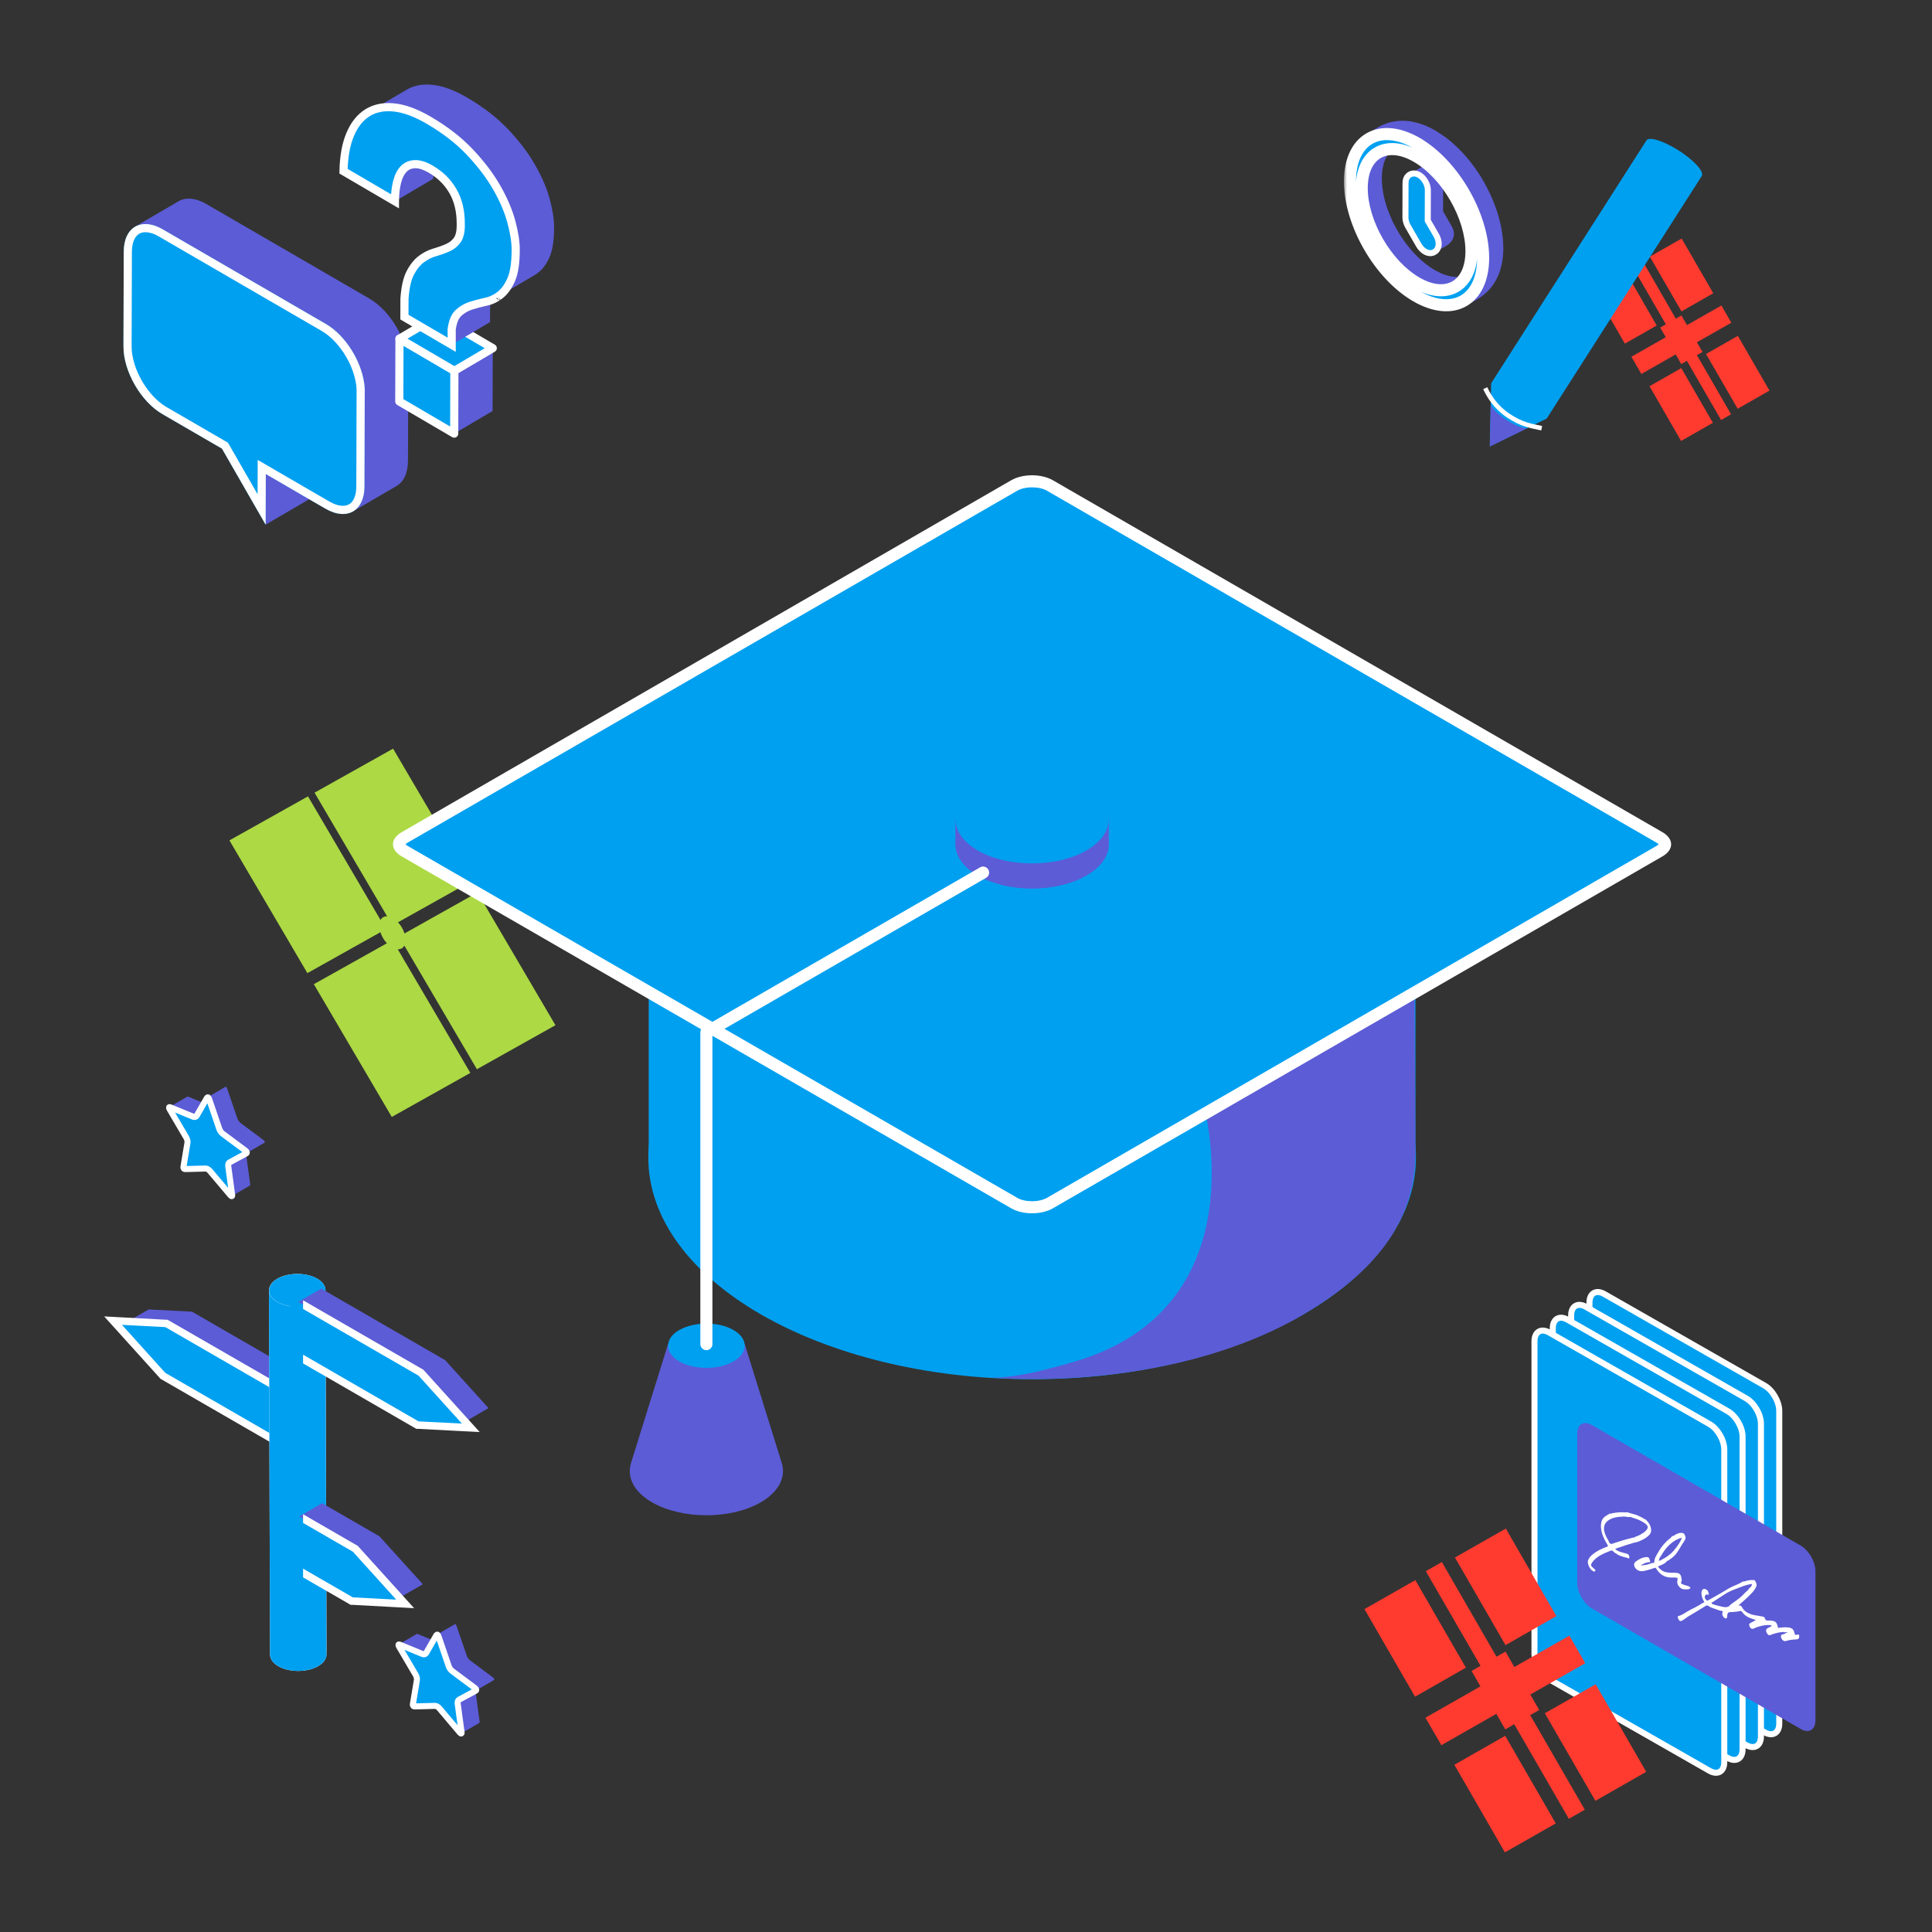 <svg width="320" height="320" viewBox="0 0 320 320" fill="none" xmlns="http://www.w3.org/2000/svg">
<rect x="0" y="0" width="320" height="320" fill="#333333" stroke="none"/>
<path d="M66.99 154.615L79.087 147.82L92 169.807L78.99 177.098L66.971 156.619C66.757 157.038 66.369 157.248 65.883 157.229L77.903 177.709L64.893 185L51.981 163.013L64.078 156.237C63.592 155.722 63.223 155.073 63.01 154.405L50.913 161.18L38 139.193L51.01 131.902L63.029 152.381C63.243 151.962 63.631 151.752 64.117 151.771L52.097 131.291L65.107 124L78.019 145.987L65.922 152.763C66.408 153.278 66.796 153.947 66.99 154.595V154.615Z" fill="#ACD944"/>
<path fill-rule="evenodd" clip-rule="evenodd" d="M129.4 242.08H129.41L123.35 222.63H110.65L104.54 242.24C104.54 242.24 104.54 242.26 104.53 242.27L104.47 242.46H104.48C103.84 244.72 105.01 247.11 108.01 248.84C112.95 251.69 121.05 251.69 125.99 248.84C129.16 247.01 130.28 244.44 129.4 242.08Z" fill="#5C5CD6"/>
<path fill-rule="evenodd" clip-rule="evenodd" d="M112.51 220.29C111.27 221 110.66 221.94 110.66 222.89C110.66 223.84 111.28 224.77 112.51 225.49C114.98 226.92 119.03 226.92 121.5 225.49C123.97 224.06 123.97 221.73 121.5 220.3C119.03 218.87 114.98 218.87 112.51 220.3V220.29Z" fill="#00A0F0"/>
<path d="M170.95 228.44C206.059 228.44 234.52 212.009 234.52 191.74C234.52 171.471 206.059 155.04 170.95 155.04C135.841 155.04 107.38 171.471 107.38 191.74C107.38 212.009 135.841 228.44 170.95 228.44Z" fill="#00A0F0"/>
<path d="M125.99 172.71C113.63 165.57 107.45 156.16 107.45 146.76C107.45 137.35 113.63 127.94 125.99 120.81C150.71 106.54 191.17 106.54 215.9 120.81C240.62 135.08 240.62 158.44 215.9 172.72C191.18 186.99 150.72 186.99 125.99 172.72V172.71Z" fill="#5C5CD6"/>
<path d="M234.44 129.18H107.45V191.47H234.44V129.18Z" fill="#00A0F0"/>
<path d="M234.26 159.57C220.16 151.37 182.11 152.56 163.68 153.78V156.69C166.06 156.53 168.45 156.42 170.85 156.42C175.4 156.42 179.94 156.71 184.39 157.3C195.22 158.72 217.81 213.55 178.32 225.42C174.65 226.52 167.86 228.43 163.67 228.15C166.05 228.31 168.45 228.41 170.85 228.41C186.98 228.41 203.21 225.07 215.49 217.94C227.66 210.86 234.44 202.37 234.44 190.98L234.26 159.58V159.57Z" fill="#5C5CD6"/>
<path d="M170.95 199.95C169.83 199.95 168.75 199.7 167.99 199.26L67.02 140.97C66.43 140.63 66.09 140.22 66.09 139.84C66.09 139.46 66.43 139.05 67.02 138.71L167.98 80.42C168.74 79.98 169.82 79.73 170.94 79.73C172.06 79.73 173.14 79.98 173.9 80.42L274.86 138.71C275.45 139.05 275.79 139.46 275.79 139.84C275.79 140.22 275.45 140.63 274.86 140.97L173.9 199.26C173.14 199.7 172.06 199.95 170.94 199.95H170.95Z" fill="#00A0F0"/>
<path d="M170.95 80.72C171.9 80.72 172.8 80.92 173.41 81.28L274.37 139.57C274.55 139.67 274.67 139.77 274.73 139.84C274.66 139.91 274.55 140 274.37 140.11L173.41 198.4C172.8 198.75 171.9 198.96 170.95 198.96C170 198.96 169.1 198.76 168.49 198.4L67.52 140.11C67.34 140.01 67.23 139.91 67.16 139.84C67.23 139.77 67.34 139.68 67.52 139.57L168.48 81.28C169.09 80.93 169.99 80.72 170.94 80.72M170.94 78.72C169.68 78.72 168.43 79 167.48 79.55L66.52 137.84C64.61 138.94 64.61 140.74 66.52 141.84L167.48 200.13C168.43 200.68 169.69 200.96 170.94 200.96C172.19 200.96 173.45 200.68 174.4 200.13L275.36 141.84C277.27 140.74 277.27 138.94 275.36 137.84L174.4 79.55C173.45 79 172.19 78.72 170.94 78.72Z" fill="white"/>
<path d="M170.95 147.18C177.97 147.18 183.66 143.894 183.66 139.84C183.66 135.786 177.97 132.5 170.95 132.5C163.93 132.5 158.24 135.786 158.24 139.84C158.24 143.894 163.93 147.18 170.95 147.18Z" fill="#5C5CD6"/>
<path d="M183.65 135.68H158.25V139.83H183.65V135.68Z" fill="#5C5CD6"/>
<path d="M170.94 128.35C174.2 128.35 177.46 129.06 179.93 130.49C184.88 133.35 184.88 138.02 179.93 140.87C177.46 142.3 174.2 143.01 170.94 143.01C167.68 143.01 164.42 142.3 161.95 140.87C159.48 139.44 158.25 137.56 158.25 135.68C158.25 133.8 159.48 131.92 161.95 130.49C164.42 129.06 167.68 128.35 170.94 128.35Z" fill="#00A0F0"/>
<path d="M162.83 144.53L117 170.98V222.63" stroke="white" stroke-width="2" stroke-linecap="round" stroke-linejoin="round"/>
<path d="M265.718 214.328C264.365 213.553 263.265 214.201 263.265 215.752V267.543C263.265 269.094 264.365 270.997 265.718 271.758L292.248 286.912C293.602 287.687 294.701 287.039 294.701 285.488V233.697C294.701 232.146 293.602 230.243 292.248 229.482L265.718 214.328Z" fill="#00A0F0"/>
<path d="M265.718 214.328C264.365 213.553 263.265 214.201 263.265 215.752V267.543C263.265 269.094 264.365 270.997 265.718 271.758L292.248 286.912C293.602 287.687 294.701 287.039 294.701 285.488V233.697C294.701 232.146 293.602 230.243 292.248 229.482L265.718 214.328Z" stroke="white" stroke-miterlimit="10"/>
<path d="M262.684 216.456C261.331 215.681 260.231 216.329 260.231 217.88V269.671C260.231 271.222 261.331 273.125 262.684 273.886L289.214 289.04C290.567 289.816 291.667 289.167 291.667 287.617V235.825C291.667 234.275 290.567 232.372 289.214 231.61L262.684 216.456Z" fill="#00A0F0"/>
<path d="M262.684 216.456C261.331 215.681 260.231 216.329 260.231 217.88V269.671C260.231 271.222 261.331 273.125 262.684 273.886L289.214 289.04C290.567 289.816 291.667 289.167 291.667 287.617V235.825C291.667 234.275 290.567 232.372 289.214 231.61L262.684 216.456Z" stroke="white" stroke-miterlimit="10"/>
<path d="M259.642 218.585C258.289 217.81 257.189 218.458 257.189 220.009V271.8C257.189 273.351 258.289 275.254 259.642 276.015L286.172 291.169C287.525 291.945 288.625 291.296 288.625 289.745V237.954C288.625 236.404 287.525 234.5 286.172 233.739L259.642 218.585Z" fill="#00A0F0"/>
<path d="M259.642 218.585C258.289 217.81 257.189 218.458 257.189 220.009V271.8C257.189 273.351 258.289 275.254 259.642 276.015L286.172 291.169C287.525 291.945 288.625 291.296 288.625 289.745V237.954C288.625 236.404 287.525 234.5 286.172 233.739L259.642 218.585Z" stroke="white" stroke-miterlimit="10"/>
<path d="M256.61 220.714C255.257 219.939 254.158 220.587 254.158 222.138V273.929C254.158 275.48 255.257 277.383 256.61 278.144L283.141 293.298C284.494 294.073 285.593 293.425 285.593 291.874V240.083C285.593 238.532 284.494 236.629 283.141 235.868L256.61 220.714Z" fill="#00A0F0"/>
<path d="M256.61 220.714C255.257 219.939 254.158 220.587 254.158 222.138V273.929C254.158 275.48 255.257 277.383 256.61 278.144L283.141 293.298C284.494 294.073 285.593 293.425 285.593 291.874V240.083C285.593 238.532 284.494 236.629 283.141 235.868L256.61 220.714Z" stroke="white" stroke-miterlimit="10"/>
<path d="M263.675 266.415C262.336 265.64 261.236 263.737 261.236 262.186V237.447C261.236 235.896 262.336 235.262 263.675 236.037L298.254 255.998C299.593 256.773 300.693 258.676 300.693 260.227V284.967C300.693 286.517 299.593 287.152 298.254 286.376L263.675 266.415Z" fill="#5C5CD6"/>
<path d="M272.47 251.6C273.4 252.333 273.767 253.517 273.245 254.151C272.949 254.504 272.597 254.743 272.23 254.941C271.737 255.195 271.244 255.448 270.652 255.519C270.44 255.575 270.243 255.66 270.017 255.716C269.185 255.928 268.424 256.266 267.621 256.491L267.55 256.59C267.663 256.689 267.776 256.773 267.889 256.83C268.255 257.041 268.608 257.098 268.946 257.21C269.157 257.267 269.355 257.309 269.552 257.38C269.58 257.38 269.608 257.408 269.637 257.422C269.792 257.52 269.862 257.704 269.876 257.901C269.89 258.127 269.806 258.183 269.637 258.084C269.622 258.084 269.608 258.07 269.58 258.056C269.312 257.901 269.115 258 268.875 257.859C268.579 257.746 268.297 257.704 268.001 257.535C267.903 257.478 267.804 257.408 267.691 257.309C267.649 257.295 267.593 257.267 267.55 257.253C267.437 257.182 267.325 257.083 267.212 256.971C267.156 256.914 267.113 256.872 267.057 256.844C266.972 256.802 266.902 256.802 266.817 256.83C265.788 257.239 264.731 257.633 263.956 258.479C263.801 258.634 263.674 258.831 263.561 259.057C263.49 259.198 263.519 259.339 263.688 259.508C263.786 259.593 263.885 259.691 263.984 259.79C264.068 259.889 264.252 259.917 264.238 260.1C264.238 260.298 264.068 260.326 263.899 260.255C263.871 260.255 263.843 260.227 263.829 260.213C263.265 259.889 262.842 258.902 263.039 258.409C263.223 257.957 263.533 257.661 263.857 257.408C264.519 256.858 265.323 256.506 266.126 256.195C266.267 256.153 266.437 256.125 266.197 255.772C265.393 254.476 264.985 253.221 265.238 252.107C265.393 251.431 265.859 251.135 266.324 250.881L266.451 250.825C266.493 250.726 266.563 250.669 266.69 250.726C267.409 250.543 268.171 250.444 268.974 250.486C269.115 250.5 269.242 250.5 269.355 250.5C269.482 250.43 269.651 250.5 269.82 250.571C270.2 250.684 270.581 250.782 270.962 250.895C271.004 250.895 271.06 250.923 271.117 250.951C271.159 250.98 271.215 251.008 271.258 251.008C271.54 251.149 271.807 251.262 272.089 251.417C272.202 251.487 272.315 251.558 272.428 251.642L272.47 251.6ZM272.724 253.39C273.09 252.953 272.935 252.629 272.287 252.206C272.202 252.15 272.104 252.093 272.019 252.037C271.469 251.713 270.948 251.543 270.412 251.388L270.186 251.304L270.144 251.262L270.059 251.219V251.247C269.721 251.346 269.27 251.163 268.904 251.191C267.945 251.233 267.015 251.332 266.296 251.896C266.084 252.065 265.901 252.262 265.788 252.544C265.549 253.122 265.689 253.841 266.112 254.659C266.267 254.955 266.465 255.223 266.563 255.547L266.761 255.688L266.944 255.73C268.044 255.336 269.185 254.997 270.327 254.715C270.412 254.715 270.482 254.617 270.609 254.687C270.609 254.687 270.637 254.701 270.652 254.715V254.673C270.849 254.49 271.145 254.462 271.37 254.349C271.864 254.081 272.371 253.841 272.738 253.39" fill="white"/>
<path d="M297.971 270.772C298.127 271.462 297.788 271.533 297.408 271.547C296.872 271.561 296.35 271.631 295.871 271.787C295.688 271.843 295.519 271.829 295.378 271.744C295.279 271.688 295.194 271.603 295.124 271.476C294.941 271.194 294.927 270.828 295.124 270.757C295.265 270.701 295.42 270.659 295.575 270.631C295.716 270.447 295.97 270.476 296.153 270.363C295.871 270.349 295.631 270.377 295.349 270.306C294.602 270.349 293.912 270.546 293.263 270.8C293.122 270.856 293.009 270.87 292.911 270.8C292.826 270.743 292.742 270.645 292.643 270.49C292.46 270.165 292.488 269.883 292.685 269.743C292.925 269.559 293.249 269.503 293.461 269.277L293.32 269.179C292.431 269.094 291.656 269.277 290.909 269.545C290.698 269.616 290.514 269.771 290.275 269.785C290.19 269.785 290.12 269.785 290.063 269.743C289.979 269.686 289.894 269.602 289.824 269.461C289.711 269.221 289.654 268.967 289.824 268.883C290.106 268.728 290.387 268.573 290.683 268.417L290.796 268.305C290.387 268.15 289.993 268.093 289.584 267.868C289.542 267.854 289.513 267.825 289.471 267.811C289.175 267.642 288.879 267.431 288.625 267.078C288.555 266.98 288.484 266.909 288.414 266.867C288.343 266.825 288.273 266.81 288.202 266.839C287.695 266.951 287.159 267.008 286.61 267.008C286.342 267.008 286.074 267.149 286.088 267.628C286.088 267.839 286.06 268.065 285.834 268.065C285.778 268.065 285.721 268.051 285.665 268.009C285.566 267.952 285.482 267.868 285.411 267.755C285.228 267.487 285.2 267.219 285.369 266.937L285.143 266.796H284.974L284.833 266.754C284.467 266.627 284.114 266.5 283.748 266.373C283.565 266.317 283.395 266.247 283.212 266.148C283.17 266.12 283.128 266.106 283.099 266.077C283.057 266.049 283.029 266.021 282.987 266.007C282.818 265.908 282.662 265.88 282.55 265.965C282.084 266.247 281.633 266.543 281.182 266.81C280.872 267.008 280.548 267.177 280.238 267.374L280.139 267.445C279.702 267.656 279.307 267.952 278.913 268.234C278.772 268.333 278.617 268.417 278.476 268.488C278.391 268.516 278.321 268.516 278.236 268.474C278.152 268.432 278.081 268.347 278.025 268.22C277.912 267.995 277.785 267.727 277.996 267.67C278.715 267.487 279.265 266.994 279.914 266.669C280.463 266.402 280.999 266.12 281.535 265.81C281.774 265.654 281.986 265.471 282.282 265.415C282.183 265.077 281.958 264.78 281.887 264.442C281.803 264.062 281.788 263.737 281.887 263.469C282 263.173 282.282 263.089 282.592 263.272C282.634 263.3 282.677 263.329 282.719 263.357C282.958 263.54 282.973 263.822 283.043 264.062C283.001 264.217 282.86 264.118 282.747 264.09C282.507 264.09 282.338 264.315 282.366 264.611C282.395 264.766 282.564 264.992 282.705 265.077C282.761 265.105 282.803 265.119 282.846 265.105C283.297 264.865 283.734 264.611 284.185 264.358C284.918 263.935 285.651 263.526 286.37 263.075C287.047 262.68 287.836 262.455 288.513 262.046C288.583 261.933 288.696 261.933 288.823 261.961C289.302 261.82 289.767 261.665 290.331 261.707C290.43 261.707 290.528 261.679 290.613 261.736C290.655 261.764 290.698 261.806 290.726 261.877C290.867 262.144 291.008 262.44 290.923 262.694C290.754 263.188 290.458 263.526 290.148 263.85C289.485 264.583 288.738 265.203 288.005 265.852L288.076 265.965C288.16 265.922 288.231 265.894 288.315 265.951C288.386 265.993 288.456 266.077 288.555 266.247C288.78 266.655 289.091 266.923 289.401 267.092C289.542 267.177 289.697 267.247 289.852 267.304C290.246 267.473 290.627 267.529 290.994 267.586C291.332 267.642 291.684 267.713 292.023 267.769C292.051 267.769 292.093 267.783 292.121 267.797C292.22 267.854 292.291 267.966 292.333 268.079C292.389 268.234 292.46 268.333 292.53 268.375C292.587 268.403 292.657 268.417 292.728 268.403C293.038 268.403 293.348 268.403 293.686 268.474C293.799 268.502 293.898 268.544 293.982 268.587C294.208 268.713 294.335 268.939 294.433 269.362L294.518 269.63C295.011 269.587 295.476 269.489 296.012 269.545C296.167 269.545 296.322 269.573 296.491 269.616C296.604 269.644 296.703 269.686 296.773 269.728C296.999 269.855 297.112 270.067 297.238 270.49L297.309 270.786C297.52 270.772 297.732 270.757 297.943 270.729L297.986 270.8L297.971 270.772ZM286.497 265.908C286.736 265.669 287.018 265.499 287.272 265.316C287.892 264.879 288.498 264.428 289.006 263.836L289.105 263.737C289.387 263.54 289.598 263.258 289.824 262.99C289.965 262.821 290.148 262.708 290.19 262.412C290.19 262.412 290.162 262.398 290.162 262.384C290.077 262.342 290.021 262.37 289.965 262.384C289.401 262.483 288.879 262.638 288.358 262.849C287.681 263.117 286.99 263.343 286.356 263.667C286.017 263.822 285.721 264.033 285.397 264.231C284.805 264.611 284.227 264.992 283.649 265.373C283.593 265.415 283.438 265.373 283.494 265.528C283.522 265.598 283.565 265.64 283.621 265.669C283.677 265.697 283.734 265.711 283.79 265.739C284.354 265.936 284.89 266.035 285.425 266.162C285.848 266.247 286.215 266.204 286.483 265.936M285.313 266.5L285.284 266.514H285.299M285.299 266.571V266.557Z" fill="white"/>
<path d="M279.784 262.807C279.855 262.849 279.939 262.905 280.024 262.976C279.925 263.103 279.813 263.187 279.672 263.23C279.418 263.286 279.136 263.23 278.868 263.23C278.741 263.23 278.6 263.187 278.473 263.103C278.29 262.99 278.107 262.821 277.966 262.581C277.74 262.215 277.797 261.905 277.853 261.623L277.881 261.397L277.642 261.298C277.106 261.256 276.627 261.355 276.063 261.2C275.851 261.143 275.64 261.059 275.428 260.946C275.048 260.72 274.681 260.382 274.357 259.861C274.301 259.776 274.258 259.72 274.216 259.691C274.16 259.663 274.117 259.663 274.061 259.691C273.666 259.818 273.272 259.959 272.877 260.058C272.51 260.157 272.144 260.283 271.707 260.227C271.566 260.199 271.411 260.157 271.27 260.086C271.073 259.973 270.875 259.776 270.706 259.466L270.65 259.099C270.706 258.747 270.96 258.634 271.171 258.479C271.608 258.183 272.088 257.943 272.666 257.901C272.821 257.901 272.919 257.901 273.004 257.943C273.131 258.014 273.201 258.183 273.286 258.507C273.37 258.676 273.328 258.747 273.229 258.747C272.637 258.747 272.186 259.015 271.721 259.283C272.355 259.269 272.933 259.156 273.469 258.93L273.652 258.888C273.652 258.888 273.807 258.846 273.892 258.874L274.005 258.803C274.005 258.042 274.371 257.619 274.639 257.126C275.203 256.111 275.922 255.321 276.754 254.673L276.895 254.518C276.923 254.419 276.979 254.377 277.078 254.433C277.346 254.349 277.515 254.095 277.811 254.053C277.867 253.996 277.938 253.954 278.022 253.968C278.177 253.884 278.361 253.884 278.558 253.898C278.643 253.898 278.755 253.912 278.84 253.968C278.896 254.01 278.953 254.067 279.009 254.151C279.122 254.377 279.235 254.673 279.164 254.87C279.094 255.04 279.023 255.195 278.924 255.321C278.473 255.956 278.121 256.689 277.656 257.309C277.289 257.788 276.838 258.113 276.359 258.451L276.246 258.507C276.063 258.507 276.006 258.719 275.88 258.817C275.541 259.057 275.175 259.24 274.78 259.367C274.597 259.424 274.611 259.536 274.822 259.748C275.006 259.931 275.189 260.086 275.372 260.185C275.471 260.241 275.555 260.283 275.668 260.326C276.232 260.523 276.711 260.481 277.219 260.495C277.43 260.495 277.656 260.495 277.895 260.551C277.98 260.565 278.05 260.594 278.107 260.636C278.332 260.763 278.459 261.017 278.487 261.383C278.572 261.623 278.572 261.806 278.487 261.947L278.431 262.116C278.445 262.257 278.487 262.328 278.544 262.356C278.6 262.384 278.643 262.398 278.699 262.412C278.967 262.511 279.235 262.609 279.502 262.666C279.601 262.694 279.7 262.722 279.798 262.779L279.784 262.807ZM274.935 257.986C274.865 258.127 274.752 258.239 274.78 258.521C275.02 258.493 275.161 258.352 275.33 258.268C275.767 258.056 276.176 257.802 276.542 257.478L276.655 257.394C277.346 256.858 278.53 255.18 278.544 254.701C276.951 255.138 275.894 256.322 275.048 257.817H275.006L274.935 257.972" fill="white"/>
<path d="M249.31 287.504L240.887 292.303L249.261 306.81L257.683 302.011L249.31 287.504Z" fill="#FF3B30"/>
<path d="M234.423 261.721L226 266.52L234.374 281.027L242.797 276.216L234.423 261.721Z" fill="#FF3B30"/>
<path d="M264.294 278.971L255.872 283.77L264.245 298.277L272.668 293.466L264.294 278.971Z" fill="#FF3B30"/>
<path d="M249.408 253.176L240.985 257.975L249.359 272.482L257.781 267.683L249.408 253.176Z" fill="#FF3B30"/>
<path d="M254.941 283.231L253.46 280.672L262.568 275.482L259.936 270.915L250.828 276.106L249.359 273.56L247.865 274.404L238.818 258.722L236.161 260.24L245.221 275.91L243.739 276.767L245.208 279.313L236.1 284.504L238.732 289.058L247.841 283.868L249.322 286.439L250.803 285.582L259.85 301.252L262.495 299.746L253.448 284.076L254.941 283.231Z" fill="#FF3B30"/>
<path d="M44.016 78.518L51.23 74.308L51.204 82.691L43.991 86.9L44.016 78.518Z" fill="#5C5CD6"/>
<path d="M67.623 60.658L67.577 76.328C67.572 78.374 66.851 79.807 65.695 80.486L58.558 84.649C58.558 84.649 58.599 84.623 58.619 84.608C58.681 84.572 58.737 84.531 58.793 84.484C58.911 84.397 59.023 84.299 59.126 84.191C59.208 84.114 59.284 84.027 59.356 83.939C59.361 83.939 59.366 83.924 59.371 83.919C59.448 83.826 59.52 83.729 59.586 83.626C59.586 83.626 59.586 83.623 59.586 83.616C59.658 83.508 59.724 83.39 59.781 83.271C59.832 83.179 59.873 83.086 59.913 82.989C59.929 82.948 59.949 82.901 59.965 82.86C59.98 82.829 59.99 82.799 60.001 82.768C60.031 82.68 60.062 82.588 60.087 82.495C60.093 82.485 60.098 82.47 60.098 82.459C60.128 82.362 60.154 82.264 60.179 82.166C60.195 82.1 60.21 82.033 60.226 81.961C60.246 81.853 60.267 81.74 60.282 81.622C60.297 81.529 60.307 81.431 60.318 81.334C60.318 81.303 60.318 81.277 60.318 81.246C60.333 81.144 60.338 81.036 60.343 80.928C60.343 80.799 60.353 80.671 60.353 80.537L60.4 64.867C60.41 60.75 57.529 55.729 53.958 53.663L26.956 37.998C25.912 37.391 24.93 37.108 24.055 37.108C23.922 37.108 23.794 37.114 23.671 37.129C23.554 37.139 23.441 37.155 23.329 37.18C23.298 37.186 23.267 37.196 23.242 37.201C23.022 37.247 22.812 37.319 22.612 37.412C22.607 37.417 22.602 37.417 22.602 37.417C22.52 37.458 22.438 37.499 22.362 37.545L29.57 33.336C30.747 32.653 32.374 32.75 34.169 33.788L61.172 49.448C64.738 51.52 67.623 56.541 67.613 60.658H67.623Z" fill="#5C5CD6"/>
<path d="M60.412 64.867L60.365 80.537C60.365 80.671 60.36 80.799 60.355 80.928C60.35 81.036 60.34 81.144 60.33 81.246C60.33 81.277 60.33 81.303 60.33 81.334C60.319 81.431 60.309 81.529 60.294 81.621C60.279 81.74 60.258 81.853 60.238 81.961C60.222 82.028 60.207 82.1 60.192 82.166C60.166 82.264 60.14 82.367 60.11 82.459C60.11 82.47 60.11 82.485 60.099 82.495C60.074 82.588 60.043 82.68 60.013 82.768C60.002 82.799 59.992 82.829 59.977 82.86C59.961 82.906 59.946 82.948 59.926 82.989C59.885 83.086 59.839 83.179 59.792 83.271C59.731 83.389 59.665 83.508 59.598 83.616C59.598 83.616 59.598 83.619 59.598 83.626C59.526 83.729 59.46 83.826 59.383 83.919C59.383 83.924 59.373 83.934 59.368 83.939C59.296 84.027 59.219 84.109 59.138 84.191C59.035 84.299 58.923 84.397 58.805 84.484C58.749 84.531 58.693 84.572 58.631 84.608C58.611 84.623 58.59 84.638 58.57 84.649C58.56 84.654 58.554 84.659 58.549 84.659C57.367 85.384 55.72 85.301 53.894 84.243L51.213 82.691L44.025 78.517L43.999 86.9L36.765 74.308L26.891 68.583C23.325 66.511 20.44 61.495 20.45 57.379L20.496 41.708C20.496 39.663 21.223 38.224 22.384 37.545C22.461 37.499 22.543 37.458 22.624 37.417C22.624 37.417 22.63 37.417 22.635 37.412C22.834 37.324 23.044 37.252 23.264 37.201C23.29 37.196 23.32 37.185 23.351 37.18C23.463 37.16 23.576 37.139 23.694 37.129C23.816 37.114 23.944 37.108 24.077 37.108C24.952 37.108 25.934 37.391 26.978 37.998L53.981 53.663C57.552 55.729 60.432 60.75 60.422 64.867H60.412Z" fill="#00A0F0"/>
<path fill-rule="evenodd" clip-rule="evenodd" d="M60.422 64.823C60.422 64.688 60.418 64.552 60.412 64.414C60.398 64.119 60.37 63.819 60.328 63.517C59.807 59.708 57.169 55.507 53.981 53.663L26.978 37.998C25.934 37.391 24.952 37.108 24.077 37.108C23.944 37.108 23.816 37.114 23.694 37.129C23.576 37.139 23.463 37.16 23.351 37.18C23.333 37.183 23.316 37.188 23.299 37.192C23.287 37.196 23.275 37.199 23.264 37.201C23.044 37.252 22.834 37.324 22.635 37.412C22.63 37.417 22.624 37.417 22.624 37.417C22.543 37.458 22.461 37.499 22.384 37.545C21.223 38.224 20.496 39.663 20.496 41.708L20.45 57.379C20.44 61.495 23.325 66.511 26.891 68.583L36.765 74.308L43.999 86.9L44.025 78.517L51.213 82.691L53.894 84.243C55.72 85.301 57.367 85.384 58.549 84.659C58.551 84.659 58.553 84.658 58.555 84.657C58.559 84.655 58.563 84.652 58.57 84.649C58.59 84.638 58.611 84.623 58.631 84.608C58.693 84.572 58.749 84.531 58.805 84.484C58.923 84.397 59.035 84.299 59.138 84.191C59.219 84.109 59.296 84.027 59.368 83.939C59.373 83.934 59.383 83.924 59.383 83.919C59.452 83.836 59.513 83.748 59.577 83.657C59.584 83.647 59.591 83.636 59.598 83.626V83.616C59.665 83.508 59.731 83.389 59.792 83.271C59.839 83.179 59.885 83.086 59.926 82.989C59.946 82.948 59.961 82.906 59.977 82.86C59.992 82.829 60.002 82.799 60.012 82.768C60.043 82.681 60.074 82.588 60.099 82.495C60.11 82.485 60.11 82.47 60.11 82.459C60.136 82.38 60.158 82.294 60.181 82.209C60.184 82.195 60.188 82.18 60.192 82.166C60.199 82.133 60.207 82.098 60.215 82.063C60.222 82.029 60.23 81.994 60.238 81.961C60.258 81.853 60.279 81.74 60.294 81.621C60.309 81.529 60.319 81.431 60.33 81.334V81.246C60.34 81.144 60.35 81.036 60.355 80.928C60.36 80.799 60.365 80.671 60.365 80.537L60.412 64.867H60.422C60.422 64.852 60.422 64.838 60.422 64.823ZM59.063 64.471C58.982 62.798 58.373 60.908 57.374 59.168C56.295 57.291 54.836 55.717 53.305 54.831L53.303 54.83L26.301 39.165C25.412 38.649 24.661 38.458 24.077 38.458C23.976 38.458 23.909 38.462 23.862 38.468L23.837 38.472L23.811 38.474C23.77 38.477 23.724 38.485 23.623 38.503L23.616 38.505C23.607 38.507 23.595 38.51 23.581 38.513C23.575 38.515 23.568 38.516 23.561 38.518C23.445 38.545 23.331 38.583 23.217 38.631C23.208 38.635 23.199 38.639 23.19 38.644C23.129 38.674 23.101 38.689 23.081 38.702L23.065 38.711C22.458 39.066 21.846 39.955 21.846 41.708V41.712L21.8 57.382C21.8 57.382 21.8 57.382 21.8 57.382C21.796 59.147 22.421 61.198 23.5 63.075C24.579 64.951 26.038 66.526 27.568 67.415L37.755 73.322L42.665 81.867L42.682 76.177L51.891 81.523L54.57 83.074C56.145 83.988 57.235 83.881 57.844 83.508L57.862 83.497L57.881 83.482L57.939 83.449C57.941 83.447 57.944 83.445 57.948 83.441L57.974 83.42L58 83.4C58.063 83.354 58.115 83.307 58.158 83.263L58.169 83.251L58.181 83.239C58.219 83.201 58.25 83.168 58.277 83.138L58.344 83.057C58.364 83.033 58.383 83.007 58.416 82.961L58.449 82.907C58.495 82.833 58.543 82.748 58.589 82.659C58.635 82.567 58.66 82.516 58.681 82.467L58.697 82.426L58.7 82.421L58.725 82.344L58.742 82.311C58.748 82.293 58.754 82.276 58.76 82.26V82.241L58.816 82.071L58.887 81.815C58.89 81.802 58.893 81.788 58.896 81.772L58.897 81.771C58.902 81.745 58.909 81.716 58.916 81.686C58.933 81.594 58.946 81.519 58.955 81.448L58.958 81.424L58.962 81.401C58.968 81.366 58.973 81.326 58.98 81.262V81.179L58.986 81.113C58.996 81.013 59.003 80.937 59.007 80.868C59.012 80.739 59.016 80.638 59.016 80.537V80.533L59.063 64.471ZM58.76 82.44V82.459C58.76 82.463 58.76 82.462 58.76 82.456C58.76 82.453 58.76 82.447 58.76 82.44Z" fill="white"/>
<path d="M75.257 61.419L81.62 57.671L81.588 68.072L75.23 71.82L75.257 61.419Z" fill="#5C5CD6"/>
<path d="M66.134 66.493L66.165 56.097L75.257 61.419L75.23 71.82L66.134 66.493Z" fill="#00A0F0"/>
<path fill-rule="evenodd" clip-rule="evenodd" d="M65.831 55.511C66.04 55.391 66.298 55.392 66.506 55.514L75.598 60.836C75.806 60.957 75.933 61.18 75.932 61.42L75.905 71.821C75.905 72.063 75.775 72.286 75.565 72.406C75.356 72.525 75.098 72.524 74.889 72.402L65.793 67.076C65.585 66.954 65.458 66.732 65.459 66.491L65.49 56.095C65.491 55.853 65.621 55.63 65.831 55.511ZM66.837 57.272L66.81 66.107L74.558 70.644L74.581 61.805L66.837 57.272Z" fill="white"/>
<path d="M66.165 56.097L72.523 52.344L81.62 57.671L75.257 61.419L66.165 56.097Z" fill="#00A0F0"/>
<path fill-rule="evenodd" clip-rule="evenodd" d="M72.18 51.763C72.391 51.639 72.653 51.638 72.864 51.762L81.961 57.088C82.167 57.209 82.294 57.431 82.294 57.67C82.295 57.909 82.168 58.131 81.962 58.252L75.6 62C75.389 62.124 75.128 62.125 74.916 62.001L65.824 56.679C65.618 56.558 65.491 56.337 65.49 56.098C65.49 55.859 65.616 55.637 65.822 55.515L72.18 51.763ZM72.524 53.127L67.498 56.094L75.256 60.636L80.287 57.673L72.524 53.127Z" fill="white"/>
<path d="M83.242 47.385C82.912 47.582 82.606 47.81 82.312 48.071C81.712 48.62 81.333 49.526 81.175 50.785L81.166 53.352L74.809 57.104V54.532C74.976 53.274 75.355 52.368 75.955 51.819C76.243 51.558 76.55 51.329 76.88 51.133L83.242 47.385Z" fill="#5C5CD6"/>
<path d="M70.458 42.47L76.82 38.722C77.317 38.43 77.835 38.205 78.368 38.054C79.144 37.83 79.857 37.574 80.516 37.286C80.665 37.222 80.809 37.148 80.944 37.066L74.582 40.814C74.447 40.896 74.302 40.969 74.153 41.033C73.495 41.322 72.777 41.578 72.006 41.802C71.473 41.958 70.954 42.177 70.458 42.47Z" fill="#5C5CD6"/>
<path d="M67.402 27.552L73.764 23.805C73.566 23.924 73.381 24.07 73.214 24.244C72.726 24.747 72.37 25.466 72.135 26.385C71.901 27.305 71.779 28.376 71.779 29.593L65.417 33.341C65.417 32.124 65.538 31.053 65.773 30.133C66.008 29.209 66.364 28.495 66.852 27.992C67.019 27.818 67.204 27.671 67.402 27.552Z" fill="#5C5CD6"/>
<path d="M91.774 37.652C91.774 39.811 91.521 41.45 91.034 42.562C90.546 43.673 89.946 44.515 89.229 45.087C89.003 45.266 88.769 45.431 88.53 45.572L82.321 49.229C82.371 49.197 82.42 49.164 82.474 49.123C82.61 49.036 82.74 48.94 82.871 48.835C83.589 48.263 84.189 47.421 84.676 46.309C85.163 45.197 85.412 43.559 85.416 41.404C85.421 40.095 85.182 38.548 84.703 36.759C84.221 34.965 83.426 33.089 82.312 31.131C81.193 29.168 79.717 27.214 77.885 25.26C76.053 23.306 73.766 21.526 71.027 19.924C68.897 18.68 66.975 17.971 65.256 17.797C64.606 17.728 63.992 17.733 63.415 17.801C63.325 17.81 63.239 17.824 63.153 17.838C62.937 17.87 62.729 17.916 62.526 17.971C62.449 17.984 62.373 18.007 62.296 18.035C62.228 18.053 62.161 18.076 62.093 18.099C61.998 18.126 61.903 18.163 61.813 18.204C61.786 18.213 61.759 18.222 61.732 18.236C61.619 18.277 61.506 18.328 61.398 18.387C61.385 18.392 61.367 18.401 61.348 18.41C61.258 18.451 61.168 18.501 61.082 18.552L67.363 14.85C68.55 14.15 69.967 13.88 71.618 14.049C73.337 14.218 75.259 14.928 77.385 16.172C80.128 17.778 82.416 19.558 84.248 21.508C86.079 23.462 87.555 25.42 88.669 27.383C89.784 29.342 90.583 31.218 91.061 33.007C91.544 34.801 91.778 36.347 91.774 37.652Z" fill="#5C5CD6"/>
<path d="M85.417 41.404C85.412 43.559 85.164 45.197 84.677 46.309C84.19 47.421 83.589 48.263 82.872 48.835C82.741 48.94 82.61 49.036 82.475 49.123C82.421 49.165 82.371 49.197 82.322 49.229C82.281 49.256 82.24 49.279 82.2 49.297C82.191 49.311 82.177 49.316 82.168 49.32C81.915 49.471 81.658 49.595 81.392 49.705C81.099 49.819 80.796 49.91 80.485 49.974C79.619 50.171 78.793 50.382 78.017 50.629C77.534 50.784 77.083 50.995 76.668 51.27C76.42 51.43 76.18 51.613 75.955 51.819C75.486 52.249 75.152 52.898 74.953 53.768C74.894 54.006 74.849 54.262 74.813 54.532V57.104L69.615 54.065L66.985 52.523L66.994 49.485C67.12 47.618 67.441 46.186 67.964 45.184C68.492 44.181 69.101 43.422 69.8 42.909C70.017 42.749 70.234 42.603 70.459 42.47C70.477 42.461 70.5 42.447 70.522 42.438C70.549 42.42 70.576 42.406 70.603 42.388C70.649 42.365 70.694 42.337 70.743 42.314C70.879 42.241 71.019 42.173 71.159 42.113C71.208 42.086 71.262 42.067 71.312 42.044C71.393 42.012 71.479 41.976 71.56 41.948C71.709 41.893 71.858 41.843 72.007 41.802C72.783 41.578 73.5 41.321 74.159 41.029C74.326 40.955 74.479 40.878 74.628 40.786C75.075 40.516 75.454 40.164 75.756 39.734C75.869 39.573 75.968 39.39 76.041 39.18C76.253 38.635 76.343 37.912 76.316 37.02C76.316 34.952 75.892 33.167 75.025 31.666C74.24 30.303 73.171 29.186 71.826 28.321C71.691 28.23 71.551 28.143 71.411 28.061C70.369 27.447 69.466 27.159 68.713 27.191C68.253 27.209 67.838 27.319 67.477 27.511C67.395 27.557 67.319 27.607 67.242 27.662C67.174 27.708 67.107 27.763 67.043 27.818C66.976 27.873 66.912 27.932 66.854 27.996C66.367 28.5 66.006 29.214 65.775 30.138C65.536 31.058 65.419 32.128 65.415 33.341L56.9 28.358C56.945 25.946 57.306 23.928 57.992 22.299C58.669 20.666 59.621 19.467 60.844 18.694C60.92 18.643 61.002 18.598 61.083 18.552C61.169 18.501 61.259 18.456 61.349 18.41C61.367 18.401 61.385 18.392 61.399 18.387C61.507 18.332 61.62 18.282 61.733 18.236C61.76 18.222 61.787 18.213 61.814 18.204C61.904 18.163 61.999 18.131 62.094 18.099C62.161 18.071 62.229 18.053 62.297 18.035C62.373 18.012 62.45 17.989 62.527 17.971C62.73 17.916 62.937 17.87 63.154 17.838C63.24 17.824 63.325 17.81 63.416 17.801C63.993 17.733 64.607 17.728 65.257 17.797C66.976 17.971 68.898 18.68 71.028 19.924C73.766 21.526 76.054 23.306 77.886 25.26C79.718 27.214 81.194 29.168 82.312 31.131C83.427 33.089 84.221 34.965 84.704 36.759C85.182 38.548 85.421 40.095 85.417 41.404Z" fill="#00A0F0"/>
<path fill-rule="evenodd" clip-rule="evenodd" d="M65.185 18.468C64.583 18.404 64.02 18.409 63.495 18.472L63.483 18.473C63.415 18.48 63.348 18.49 63.26 18.504L63.252 18.506C63.066 18.533 62.885 18.573 62.702 18.622L62.693 18.625L62.683 18.627C62.627 18.64 62.569 18.658 62.489 18.681L62.472 18.686C62.399 18.706 62.37 18.715 62.347 18.724L62.328 18.732L62.309 18.738C62.209 18.772 62.147 18.794 62.093 18.818L62.062 18.832L62.029 18.843L62.021 18.846L62.012 18.851L61.986 18.861C61.887 18.901 61.792 18.944 61.703 18.989L61.66 19.011L61.647 19.015C61.556 19.061 61.487 19.097 61.424 19.134L61.414 19.14C61.329 19.188 61.268 19.222 61.213 19.258L61.204 19.264C60.122 19.948 59.25 21.025 58.615 22.558L58.614 22.561C58.007 24.002 57.659 25.799 57.585 27.977L64.779 32.187C64.834 31.387 64.945 30.646 65.121 29.971C65.369 28.975 65.772 28.145 66.362 27.533C66.439 27.45 66.521 27.373 66.608 27.301C66.678 27.241 66.763 27.172 66.855 27.109C66.945 27.045 67.04 26.982 67.145 26.923L67.159 26.915C67.617 26.671 68.133 26.538 68.685 26.517C69.624 26.477 70.659 26.835 71.753 27.479C71.9 27.565 72.05 27.658 72.197 27.758C73.627 28.679 74.771 29.872 75.609 31.329C76.545 32.95 76.989 34.853 76.99 37.01C77.017 37.937 76.927 38.754 76.674 39.412C76.579 39.684 76.451 39.919 76.308 40.122C75.952 40.629 75.504 41.045 74.979 41.362C74.8 41.472 74.619 41.563 74.431 41.646C73.74 41.953 72.994 42.219 72.194 42.45L72.186 42.453C72.061 42.487 71.931 42.531 71.793 42.582L71.776 42.588C71.736 42.602 71.7 42.616 71.65 42.636C71.628 42.645 71.603 42.655 71.574 42.666C71.559 42.673 71.545 42.679 71.534 42.684L71.495 42.7C71.487 42.703 71.482 42.705 71.48 42.706L71.454 42.721L71.422 42.734C71.305 42.784 71.184 42.843 71.064 42.908L71.045 42.918L71.025 42.927C71.022 42.929 71.014 42.933 70.994 42.944C70.991 42.945 70.988 42.947 70.985 42.949C70.974 42.955 70.959 42.963 70.942 42.972C70.927 42.981 70.915 42.988 70.908 42.992L70.906 42.994C70.901 42.997 70.897 42.999 70.896 43L70.841 43.037L70.795 43.055L70.788 43.059C70.591 43.176 70.398 43.306 70.201 43.452L70.199 43.454C69.605 43.889 69.056 44.557 68.561 45.497C68.103 46.375 67.793 47.692 67.668 49.509L67.66 52.137L69.955 53.483L74.138 55.927V54.487L74.144 54.443C74.182 54.158 74.23 53.879 74.296 53.612C74.513 52.663 74.896 51.873 75.498 51.321L75.499 51.32C75.752 51.089 76.02 50.884 76.298 50.704C76.768 50.394 77.275 50.159 77.809 49.986L77.811 49.986C78.613 49.731 79.459 49.515 80.335 49.316L80.348 49.313C80.618 49.258 80.882 49.178 81.14 49.078C81.342 48.994 81.533 48.904 81.718 48.801L81.743 48.763L81.922 48.682C81.924 48.681 81.931 48.677 81.943 48.669L81.955 48.661C82.006 48.629 82.035 48.609 82.066 48.586L82.087 48.57L82.109 48.555C82.221 48.484 82.332 48.402 82.448 48.309L82.451 48.307C83.059 47.823 83.601 47.082 84.058 46.038C84.49 45.053 84.737 43.525 84.741 41.402C84.746 40.173 84.52 38.688 84.051 36.934C83.586 35.206 82.817 33.383 81.725 31.465C80.637 29.556 79.196 27.644 77.393 25.722C75.613 23.823 73.379 22.082 70.686 20.507C68.607 19.292 66.779 18.629 65.188 18.468L65.185 18.468ZM65.325 17.125C64.631 17.052 63.969 17.056 63.341 17.13C63.233 17.141 63.133 17.157 63.053 17.17L63.05 17.171C62.808 17.207 62.579 17.257 62.359 17.317C62.268 17.338 62.181 17.364 62.111 17.385C62.112 17.385 62.111 17.385 62.111 17.385C62.053 17.401 61.959 17.426 61.861 17.465C61.781 17.492 61.675 17.528 61.566 17.575C61.54 17.584 61.501 17.599 61.459 17.618C61.346 17.665 61.231 17.716 61.118 17.772C61.076 17.791 61.044 17.807 61.043 17.808L61.036 17.811C60.952 17.854 60.848 17.907 60.746 17.966L60.744 17.968C60.668 18.01 60.572 18.064 60.478 18.126C59.117 18.988 58.086 20.307 57.368 22.039C56.64 23.771 56.271 25.879 56.225 28.345L56.217 28.741L66.085 34.516L66.089 33.344C66.093 32.17 66.207 31.159 66.428 30.308L66.43 30.301C66.641 29.453 66.957 28.859 67.338 28.466L67.351 28.452C67.387 28.413 67.426 28.376 67.468 28.342L67.477 28.335L67.486 28.327C67.539 28.281 67.584 28.246 67.619 28.221L67.634 28.211C67.694 28.169 67.748 28.133 67.8 28.103C68.062 27.965 68.374 27.88 68.739 27.866L68.741 27.865C69.309 27.841 70.078 28.06 71.068 28.642C71.199 28.719 71.326 28.799 71.448 28.881L71.46 28.889C72.716 29.697 73.71 30.735 74.44 32.003C75.235 33.381 75.64 35.045 75.64 37.02V37.03L75.641 37.041C75.666 37.887 75.577 38.509 75.411 38.935L75.406 38.948L75.401 38.961C75.352 39.104 75.284 39.231 75.204 39.345C74.956 39.698 74.646 39.986 74.278 40.208L74.274 40.211C74.157 40.283 74.032 40.347 73.887 40.41L73.884 40.412C73.259 40.69 72.572 40.936 71.822 41.152C71.653 41.199 71.49 41.255 71.334 41.312C71.256 41.339 71.17 41.374 71.109 41.398C71.091 41.405 71.076 41.412 71.064 41.416L71.046 41.423L71.029 41.431C71.018 41.436 71.016 41.437 70.974 41.455C70.949 41.465 70.911 41.481 70.867 41.503C70.72 41.567 70.576 41.638 70.438 41.712C70.401 41.73 70.37 41.746 70.348 41.758C70.339 41.763 70.332 41.767 70.326 41.77C70.312 41.778 70.305 41.782 70.298 41.786L70.26 41.805L70.229 41.826C70.227 41.827 70.224 41.829 70.219 41.832C70.214 41.834 70.206 41.839 70.197 41.845C70.186 41.85 70.177 41.855 70.171 41.858L70.151 41.869L70.134 41.877L70.116 41.888C69.867 42.035 69.631 42.195 69.4 42.365C69.4 42.365 69.4 42.366 69.4 42.365L69.8 42.909L69.398 42.367C69.399 42.366 69.399 42.366 69.4 42.365C68.595 42.955 67.926 43.806 67.366 44.869L67.365 44.871C66.778 45.994 66.449 47.534 66.32 49.439L66.318 49.461L66.308 52.909L69.273 54.648L75.488 58.28V54.578C75.52 54.342 75.56 54.125 75.608 53.929L75.611 53.918C75.79 53.131 76.075 52.623 76.41 52.316C76.607 52.136 76.816 51.977 77.033 51.837L77.04 51.833C77.398 51.595 77.793 51.41 78.222 51.272C78.971 51.033 79.774 50.828 80.627 50.634C80.976 50.562 81.313 50.46 81.637 50.333L81.649 50.328C81.931 50.212 82.211 50.078 82.491 49.913C82.503 49.907 82.518 49.899 82.534 49.889C82.544 49.883 82.554 49.876 82.565 49.869C82.609 49.845 82.651 49.82 82.692 49.792C82.692 49.792 82.692 49.792 82.692 49.792L82.687 49.796L82.675 49.777C82.678 49.774 82.682 49.77 82.685 49.767L82.699 49.788C82.697 49.789 82.694 49.791 82.692 49.792C82.735 49.764 82.795 49.726 82.86 49.678C83.011 49.579 83.155 49.473 83.294 49.362C84.12 48.702 84.778 47.76 85.294 46.58C85.837 45.342 86.087 43.593 86.091 41.406C86.096 40.018 85.843 38.409 85.355 36.585C84.855 34.726 84.036 32.796 82.898 30.797C81.749 28.78 80.239 26.784 78.378 24.798C76.494 22.789 74.153 20.97 71.368 19.342C69.188 18.068 67.172 17.312 65.325 17.125ZM83.294 49.362C83.293 49.362 83.294 49.361 83.294 49.362L82.871 48.835L83.292 49.363C83.293 49.362 83.293 49.362 83.294 49.362ZM82.86 49.678C82.868 49.672 82.875 49.666 82.883 49.661L82.474 49.123L82.839 49.691C82.846 49.687 82.853 49.682 82.86 49.678ZM82.502 49.496L82.763 49.668C82.738 49.706 82.712 49.739 82.685 49.767M82.502 49.496L82.321 49.229L82.488 49.487L82.199 49.297L82.338 49.605" fill="white"/>
<g clip-path="url(#clip0_13869_7604)">
<path fill-rule="evenodd" clip-rule="evenodd" d="M24.612 216.888L20.199 219.438L27.387 219.813L45.324 230.175L49.737 227.612L31.799 217.25V217.25L31.799 217.25L24.612 216.888Z" fill="#5C5CD6"/>
<path d="M26.987 227.888L18.725 218.738L27.575 219.2L45.95 229.813L45.937 238.825L26.987 227.888Z" fill="#00A0F0"/>
<path d="M20.2 219.438L27.387 219.813L45.325 230.175L45.3 237.738L27.375 227.388L20.2 219.438ZM17.25 218.038L19.275 220.275L26.45 228.225L26.587 228.375L26.762 228.475L44.688 238.825L46.562 239.9V237.738L46.587 230.175V229.45L45.962 229.088L28.012 218.738L27.75 218.588H27.45L20.262 218.2L17.25 218.038Z" fill="white"/>
<path d="M49.408 276.76C51.99 276.753 54.08 275.532 54.076 274.034C54.072 272.536 51.975 271.328 49.393 271.335C46.811 271.342 44.722 272.562 44.726 274.061C44.73 275.559 46.827 276.767 49.408 276.76Z" fill="white"/>
<path d="M54.087 274.037C54.087 273.362 53.649 272.687 52.786 272.162L52.611 211.825C53.474 212.35 53.911 213.025 53.911 213.7C53.962 231.8 54.036 255.937 54.087 274.037Z" fill="white"/>
<path d="M44.55 213.725C44.55 213.012 45.025 212.3 45.987 211.762C47.85 210.725 50.812 210.75 52.6 211.825L52.775 272.162C50.987 271.087 48.025 271.05 46.163 272.1C45.2 272.637 44.725 273.35 44.725 274.062C44.675 255.962 44.6 231.825 44.55 213.725Z" fill="white"/>
<path d="M44.725 274.063L44.55 213.725C44.55 214.4 44.987 215.075 45.85 215.6C47.638 216.675 50.6 216.713 52.462 215.663C53.425 215.125 53.9 214.413 53.9 213.7L54.075 274.038C54.075 274.75 53.6 275.463 52.638 276C50.775 277.038 47.812 277.013 46.025 275.938C45.163 275.413 44.725 274.738 44.725 274.063Z" fill="#00A0F0"/>
<path d="M49.252 216.423C51.834 216.416 53.924 215.196 53.92 213.698C53.916 212.2 51.819 210.991 49.237 210.998C46.655 211.005 44.566 212.226 44.57 213.724C44.574 215.222 46.671 216.43 49.252 216.423Z" fill="#00A0F0"/>
<path fill-rule="evenodd" clip-rule="evenodd" d="M53.349 248.975L48.949 251.525L58.449 257.012L58.449 257.013L65.624 264.95L70.036 262.4L62.849 254.463L62.849 254.462L53.349 248.975Z" fill="#5C5CD6"/>
<path d="M58.263 265.2L48.3 259.45L48.325 250.45L58.85 256.525L67.112 265.662L58.263 265.2Z" fill="#00A0F0"/>
<path fill-rule="evenodd" clip-rule="evenodd" d="M53.213 213.438L48.801 216L69.338 227.85L69.338 227.85L76.5 235.788L80.913 233.225L73.738 225.288L73.738 225.288L53.213 213.438Z" fill="#5C5CD6"/>
<path d="M69.151 236.05L48.163 223.925L48.188 214.925L69.726 227.363L77.976 236.488L69.151 236.05Z" fill="#00A0F0"/>
<path fill-rule="evenodd" clip-rule="evenodd" d="M50.199 261.266L57.813 265.662L58.075 265.812H58.375L65.563 266.2L68.588 266.362L66.563 264.125L59.388 256.187L59.25 256.037L59.075 255.937L50.199 250.81V252.246L58.45 257.012L65.625 264.95L58.438 264.575L50.199 259.817V261.266Z" fill="white"/>
<path fill-rule="evenodd" clip-rule="evenodd" d="M50.199 225.826L68.701 236.513L68.963 236.663H69.263L76.438 237.038L79.451 237.188L77.426 234.95L70.251 227.013L70.113 226.863L69.938 226.763L50.199 215.371V216.807L69.326 227.85L76.501 235.788L69.326 235.425L50.199 224.377V225.826Z" fill="white"/>
</g>
<path d="M278.475 60.971L273.21 63.97L278.443 73.039L283.708 70.032L278.475 60.971Z" fill="#FF3B30"/>
<path d="M269.168 44.845L263.895 47.852L269.128 56.914L274.401 53.914L269.168 44.845Z" fill="#FF3B30"/>
<path d="M287.844 55.627L282.571 58.634L287.812 67.703L293.077 64.696L287.844 55.627Z" fill="#FF3B30"/>
<path d="M278.536 39.51L273.264 42.509L278.505 51.578L283.769 48.571L278.536 39.51Z" fill="#FF3B30"/>
<path d="M281.994 58.295L281.062 56.693L286.761 53.449L285.119 50.6L279.421 53.844L278.497 52.249L277.566 52.778L271.914 42.975L270.257 43.922L275.916 53.718L274.985 54.254L275.908 55.849L270.209 59.093L271.859 61.942L277.55 58.698L278.473 60.3L279.405 59.764L285.064 69.567L286.714 68.62L281.062 58.824L281.994 58.295Z" fill="#FF3B30"/>
<path d="M256.039 69.418C256.039 69.418 256.236 69.252 256.236 69.244L281.865 29.147C281.833 29.203 281.825 29.203 281.865 29.147C281.983 28.958 281.951 28.674 281.746 28.295C281.036 26.953 278.455 24.932 275.976 23.788C274.169 22.951 272.945 22.778 272.685 23.283C272.685 23.275 247.048 63.379 247.048 63.379C247.001 63.45 246.977 63.529 246.977 63.624C246.977 63.971 246.78 72.977 246.756 73.932C247.617 73.514 255.707 69.56 256.023 69.41L256.039 69.418Z" fill="#00A0F0"/>
<path d="M246.765 73.948L246.915 66.876C246.915 66.987 246.954 67.129 247.041 67.295C247.53 68.218 249.298 69.599 250.995 70.389C252.021 70.862 252.787 71.012 253.119 70.846L246.765 73.948Z" fill="#5C5CD6"/>
<path d="M246 64.294C246.6 65.581 247.681 67.404 249.812 68.833C251.943 70.261 253.277 70.49 255.353 70.924" stroke="white" stroke-width="0.75" stroke-miterlimit="10"/>
<path d="M35.433 183.199L32.444 184.932C32.332 185.001 32.168 185.011 32.025 184.953L28.193 183.379C28.124 183.352 28.076 183.352 28.044 183.368L31.034 181.63C31.066 181.614 31.113 181.614 31.182 181.645L35.014 183.22C35.158 183.278 35.317 183.262 35.433 183.199Z" fill="#5C5CD6"/>
<path d="M41.439 196.159C41.45 196.27 41.439 196.339 41.397 196.365L38.407 198.099C38.45 198.077 38.465 198.008 38.45 197.892L37.803 193.132C37.771 192.883 37.861 192.612 38.01 192.528L40.994 190.789C40.851 190.874 40.761 191.144 40.792 191.393L41.439 196.159Z" fill="#5C5CD6"/>
<path d="M43.788 189.279L40.798 191.018C40.941 190.933 40.893 190.747 40.692 190.599L36.865 187.747C36.658 187.593 36.42 187.254 36.33 186.984L34.628 182.012C34.58 181.879 34.522 181.789 34.458 181.752C34.421 181.731 34.384 181.731 34.352 181.752L37.342 180.013C37.374 179.992 37.411 179.998 37.448 180.019C37.506 180.051 37.57 180.141 37.612 180.273L39.314 185.251C39.409 185.516 39.648 185.855 39.855 186.009L43.681 188.86C43.883 189.009 43.931 189.2 43.788 189.279Z" fill="#5C5CD6"/>
<path d="M34.458 181.758C34.516 181.795 34.58 181.88 34.628 182.017L36.329 186.995C36.419 187.26 36.658 187.604 36.864 187.758L40.692 190.61C40.893 190.763 40.941 190.954 40.792 191.034L38.01 192.539C37.861 192.619 37.766 192.894 37.803 193.149L38.449 197.909C38.476 198.094 38.418 198.163 38.312 198.105C38.275 198.084 38.227 198.041 38.174 197.978L34.755 193.933C34.665 193.827 34.543 193.726 34.421 193.658C34.299 193.589 34.177 193.546 34.087 193.546L30.657 193.636C30.605 193.636 30.562 193.626 30.52 193.605C30.419 193.546 30.361 193.414 30.387 193.255L31.055 189.253C31.092 189.041 30.997 188.659 30.848 188.405L28.087 183.703C27.938 183.449 27.986 183.316 28.187 183.396L32.02 184.97C32.227 185.055 32.465 184.991 32.56 184.832L34.283 181.837C34.331 181.758 34.389 181.736 34.453 181.774L34.458 181.758Z" fill="#00A0F0" stroke="white" stroke-linecap="round" stroke-linejoin="round"/>
<path d="M73.433 272.199L70.444 273.932C70.332 274.001 70.168 274.011 70.025 273.953L66.193 272.379C66.124 272.352 66.076 272.352 66.044 272.368L69.034 270.63C69.066 270.614 69.113 270.614 69.182 270.645L73.014 272.22C73.158 272.278 73.317 272.262 73.433 272.199Z" fill="#5C5CD6"/>
<path d="M79.439 285.159C79.45 285.27 79.439 285.339 79.397 285.365L76.407 287.099C76.45 287.077 76.466 287.008 76.45 286.892L75.803 282.132C75.771 281.883 75.861 281.612 76.01 281.528L78.994 279.789C78.851 279.874 78.761 280.144 78.792 280.393L79.439 285.159Z" fill="#5C5CD6"/>
<path d="M81.788 278.279L78.798 280.018C78.941 279.933 78.893 279.747 78.692 279.599L74.865 276.747C74.658 276.593 74.42 276.254 74.33 275.984L72.628 271.012C72.58 270.879 72.522 270.789 72.458 270.752C72.421 270.731 72.384 270.731 72.352 270.752L75.342 269.013C75.374 268.992 75.411 268.998 75.448 269.019C75.506 269.051 75.57 269.141 75.612 269.273L77.314 274.251C77.409 274.516 77.648 274.855 77.855 275.009L81.681 277.86C81.883 278.009 81.931 278.2 81.788 278.279Z" fill="#5C5CD6"/>
<path d="M72.458 270.758C72.516 270.795 72.58 270.88 72.628 271.017L74.329 275.995C74.419 276.26 74.658 276.604 74.865 276.758L78.692 279.61C78.893 279.763 78.941 279.954 78.792 280.034L76.01 281.539C75.861 281.619 75.766 281.894 75.803 282.149L76.449 286.909C76.476 287.094 76.418 287.163 76.312 287.105C76.275 287.084 76.227 287.041 76.174 286.978L72.755 282.933C72.665 282.827 72.543 282.726 72.421 282.658C72.299 282.589 72.177 282.546 72.087 282.546L68.657 282.636C68.605 282.636 68.562 282.626 68.52 282.605C68.419 282.546 68.361 282.414 68.387 282.255L69.055 278.253C69.092 278.041 68.997 277.659 68.848 277.405L66.087 272.703C65.938 272.449 65.986 272.316 66.187 272.396L70.02 273.97C70.227 274.055 70.465 273.991 70.56 273.832L72.283 270.837C72.331 270.758 72.389 270.736 72.453 270.774L72.458 270.758Z" fill="#00A0F0" stroke="white" stroke-linecap="round" stroke-linejoin="round"/>
<path d="M240.755 39.276C240.643 39.643 240.46 39.907 240.324 40.058C240.196 40.202 239.925 40.513 239.414 40.809L239.055 41.016C238.839 41.136 238.344 41.415 237.698 41.463C237.091 41.511 236.692 41.288 236.564 41.216C236.389 41.12 236.197 40.96 236.045 40.801C235.942 40.689 235.87 40.609 235.782 40.481C235.766 40.457 235.694 40.362 235.63 40.242C235.63 40.242 235.654 40.226 235.702 40.202C235.91 40.553 236.173 40.833 236.444 40.984C236.716 41.136 236.979 41.176 237.187 41.056C237.594 40.825 237.602 40.058 237.187 39.356L235.678 36.745L235.694 31.485C235.694 30.822 235.231 30.008 234.648 29.672C234.074 29.337 233.603 29.609 233.603 30.271L233.587 36.035C233.587 36.354 233.698 36.729 233.89 37.065C233.842 37.089 233.818 37.105 233.818 37.105C233.571 36.666 233.443 36.226 233.451 35.811V35.236V34.662V34.087V33.512V32.937V32.363V31.788V31.213V30.064C233.459 29.816 233.475 29.441 233.818 28.938C234.169 28.427 234.688 28.116 234.864 28.012L235.215 27.804C235.447 27.677 235.934 27.405 236.572 27.357C236.987 27.325 237.37 27.413 237.714 27.605C237.865 27.701 238.017 27.796 238.249 28.036C238.296 28.092 238.48 28.283 238.648 28.579C238.815 28.874 239.015 29.337 239.023 29.872C239.023 30.207 239.023 30.535 239.023 30.862C239.023 31.197 239.023 31.532 239.023 31.868C239.023 32.906 239.023 33.943 239.015 34.981C239.015 34.981 239.015 34.973 239.007 34.965C239.007 34.973 239.015 34.989 239.015 35.005V34.981C239.494 35.811 239.973 36.65 240.452 37.48C240.524 37.608 240.588 37.735 240.635 37.863C240.675 37.975 240.755 38.174 240.787 38.382C240.811 38.517 240.875 38.909 240.747 39.316L240.755 39.276Z" fill="#5C5CD6"/>
<path d="M234.651 25.936C229.637 23.047 225.55 25.37 225.534 31.133C225.518 36.897 229.582 43.93 234.595 46.828C239.608 49.725 243.695 47.395 243.719 41.631C243.735 35.867 239.672 28.834 234.659 25.936H234.651ZM242.897 44.776C242.809 44.96 242.713 45.103 242.61 45.263C242.578 45.319 242.418 45.542 242.195 45.734C241.923 45.838 241.628 45.862 241.452 45.87C241.093 45.894 240.582 45.83 240.406 45.798C240.087 45.742 239.672 45.622 239.369 45.526C239.201 45.479 238.985 45.383 238.818 45.319C238.459 45.183 238.011 44.928 237.668 44.744C237.445 44.608 237.141 44.433 236.926 44.281C236.12 43.698 235.92 43.563 235.561 43.235C234.997 42.724 234.563 42.307 234.26 41.982C233.661 41.343 233.278 40.849 233.046 40.553C232.839 40.29 232.415 39.731 231.944 38.988C231.716 38.627 231.396 38.07 230.987 37.32C230.851 37.065 230.675 36.721 230.563 36.458C230.34 35.939 230.045 35.236 229.845 34.71C229.526 33.855 229.214 32.658 229.119 32.043C229.079 31.788 229.015 31.453 228.983 31.197C228.951 30.934 228.919 30.574 228.895 30.303C228.863 29.896 228.863 29.345 228.895 28.938C228.927 28.347 229.023 27.453 229.382 26.527C229.454 26.352 229.566 26.12 229.661 25.952C229.741 25.809 229.821 25.689 229.917 25.553C229.941 25.513 230.068 25.346 230.252 25.194C230.595 25.058 230.979 25.05 231.202 25.05C231.537 25.042 232.056 25.106 232.487 25.218C233.629 25.505 234.579 26.056 234.842 26.216C235.249 26.463 235.633 26.695 236.215 27.142C236.942 27.701 237.493 28.235 237.548 28.291C237.948 28.683 238.451 29.217 238.81 29.633C239.209 30.103 239.6 30.606 239.967 31.133C240.71 32.187 241.356 33.305 241.891 34.462C242.45 35.675 242.865 36.833 243.152 38.014C243.272 38.517 243.408 39.204 243.472 39.723C243.576 40.497 243.576 40.936 243.584 41.407C243.592 42.094 243.496 43.211 243.184 44.09C243.113 44.297 243.001 44.577 242.897 44.776Z" fill="#5C5CD6"/>
<path d="M236.904 41.927C236.617 41.927 236.322 41.839 236.034 41.679C235.635 41.448 235.268 41.065 235.005 40.609L233.192 37.464C232.929 37.009 232.785 36.49 232.785 36.035L232.801 30.272C232.801 29.258 233.496 28.731 234.182 28.731C234.47 28.731 234.765 28.819 235.052 28.978C235.875 29.457 236.497 30.535 236.497 31.485L236.481 36.53L237.878 38.957C238.254 39.596 238.381 40.322 238.222 40.889C238.118 41.272 237.886 41.575 237.567 41.751C237.367 41.863 237.144 41.927 236.904 41.927Z" fill="#00A0F0" stroke="white"/>
<path d="M248.992 41.009C248.984 40.49 248.976 39.851 248.84 38.854C248.776 38.351 248.649 37.56 248.417 36.634C248.042 35.133 247.515 33.657 246.837 32.18C246.605 31.685 246.222 30.911 245.719 30.024C245.12 28.979 244.569 28.196 244.41 27.973C244.138 27.598 243.643 26.895 242.933 26.065C242.254 25.275 241.672 24.684 241.296 24.333C240.865 23.918 240.307 23.415 239.508 22.8C238.997 22.417 238.279 21.962 237.736 21.618C236.714 21.028 235.868 20.692 235.341 20.525C234.886 20.373 234.271 20.229 233.808 20.134C233.537 20.078 233.17 20.038 232.898 20.022C232.619 20.006 232.164 19.982 231.701 20.022C231.318 20.054 231.022 20.078 230.336 20.237C230.096 20.293 229.705 20.405 229.17 20.621C229.059 20.669 228.907 20.732 228.795 20.788C228.707 20.836 228.596 20.892 228.492 20.948C228.46 20.964 228.42 20.98 228.388 21.004C228.364 21.02 228.332 21.036 228.308 21.044C228.252 21.068 228.204 21.099 228.157 21.131L227.805 21.339C227.638 21.443 227.406 21.578 227.247 21.698C226.887 21.954 226.688 22.113 226.624 22.169C226.32 22.441 226.225 22.52 226.017 22.728C225.921 22.832 225.658 23.095 225.418 23.423C225.163 23.75 224.397 24.756 223.926 26.408C223.79 26.871 223.678 27.502 223.598 27.981C223.55 28.244 223.534 28.604 223.51 28.867C223.447 29.546 223.487 30.256 223.51 30.951C223.518 31.158 223.63 33.026 224.349 35.397C224.748 36.722 225.139 37.624 225.147 37.632C225.291 37.968 225.466 38.414 225.626 38.734C225.945 39.388 226.392 40.251 226.744 40.889C226.744 40.897 227.278 41.847 228.053 42.941C228.835 44.05 229.506 44.817 229.53 44.849C229.985 45.368 230.456 45.91 231.166 46.581C232.156 47.531 232.922 48.09 232.954 48.114C233.473 48.489 234.16 48.992 234.719 49.295C235.198 49.559 235.852 49.878 236.347 50.102C236.579 50.205 236.906 50.325 237.153 50.405C237.92 50.66 239.253 51.028 240.881 50.884C241.624 50.82 242.254 50.66 242.646 50.533C243.069 50.397 243.388 50.261 243.388 50.253C243.827 50.062 243.875 50.03 244.322 49.782L244.673 49.575C244.737 49.535 244.801 49.495 244.865 49.455C245.272 49.207 245.647 48.936 245.974 48.641C246.429 48.242 246.757 47.89 247.116 47.419C247.571 46.821 247.866 46.23 247.874 46.222C248.106 45.743 248.313 45.336 248.553 44.498C248.992 42.981 249 41.448 249 41.017L248.992 41.009ZM234.591 49.048C228.516 45.543 223.582 37.002 223.598 30.017C223.622 23.031 228.58 20.206 234.663 23.71C240.738 27.215 245.671 35.764 245.655 42.741C245.639 49.726 240.674 52.552 234.591 49.048Z" fill="#5C5CD6"/>
<mask id="path-80-outside-1_13869_7604" maskUnits="userSpaceOnUse" x="222.597" y="20.205" width="25" height="32" fill="black">
<rect fill="white" x="222.597" y="20.205" width="25" height="32"/>
<path d="M234.661 23.718C240.736 27.223 245.669 35.764 245.654 42.749C245.638 49.734 240.672 52.56 234.589 49.048C228.514 45.544 223.581 37.002 223.597 30.017C223.613 23.032 228.578 20.206 234.661 23.71V23.718ZM234.597 46.829C239.61 49.727 243.706 47.395 243.722 41.632C243.738 35.868 239.674 28.835 234.661 25.937C229.648 23.04 225.56 25.371 225.544 31.134C225.529 36.898 229.592 43.931 234.605 46.829"/>
</mask>
<path d="M234.661 23.718C240.736 27.223 245.669 35.764 245.654 42.749C245.638 49.734 240.672 52.56 234.589 49.048C228.514 45.544 223.581 37.002 223.597 30.017C223.613 23.032 228.578 20.206 234.661 23.71V23.718ZM234.597 46.829C239.61 49.727 243.706 47.395 243.722 41.632C243.738 35.868 239.674 28.835 234.661 25.937C229.648 23.04 225.56 25.371 225.544 31.134C225.529 36.898 229.592 43.931 234.605 46.829" fill="#00A0F0"/>
<path d="M234.661 23.718H233.661V24.296L234.161 24.584L234.661 23.718ZM234.589 49.048L235.089 48.182L235.089 48.182L234.589 49.048ZM234.661 23.71H235.661V23.132L235.16 22.844L234.661 23.71ZM234.161 24.584C237.011 26.228 239.649 29.094 241.575 32.429C243.502 35.764 244.661 39.473 244.654 42.747L246.653 42.752C246.662 39.041 245.362 34.986 243.307 31.428C241.252 27.87 238.386 24.713 235.161 22.852L234.161 24.584ZM244.654 42.747C244.646 46.025 243.486 48.064 241.902 48.966C240.314 49.87 237.948 49.833 235.089 48.182L234.089 49.914C237.313 51.776 240.471 52.082 242.891 50.704C245.314 49.325 246.645 46.459 246.653 42.752L244.654 42.747ZM235.089 48.182C232.239 46.538 229.601 43.672 227.675 40.337C225.748 37.002 224.589 33.293 224.597 30.019L222.597 30.014C222.588 33.726 223.888 37.78 225.943 41.338C227.998 44.896 230.864 48.053 234.089 49.914L235.089 48.182ZM224.597 30.019C224.604 26.742 225.764 24.702 227.349 23.799C228.937 22.894 231.303 22.93 234.162 24.577L235.16 22.844C231.936 20.986 228.778 20.683 226.359 22.061C223.936 23.441 222.605 26.307 222.597 30.014L224.597 30.019ZM233.661 23.71V23.718H235.661V23.71H233.661ZM234.097 47.694C236.786 49.249 239.459 49.526 241.528 48.347C243.6 47.168 244.713 44.731 244.722 41.635L242.722 41.629C242.714 44.296 241.772 45.907 240.539 46.609C239.302 47.313 237.422 47.306 235.098 45.963L234.097 47.694ZM244.722 41.635C244.73 38.534 243.648 35.162 241.943 32.21C240.238 29.257 237.855 26.629 235.161 25.072L234.161 26.803C236.48 28.144 238.635 30.481 240.211 33.21C241.787 35.939 242.729 38.966 242.722 41.629L244.722 41.635ZM235.161 25.072C232.472 23.517 229.801 23.24 227.733 24.419C225.664 25.599 224.553 28.036 224.544 31.131L226.544 31.137C226.552 28.469 227.493 26.859 228.724 26.157C229.958 25.453 231.836 25.46 234.161 26.803L235.161 25.072ZM224.544 31.131C224.536 34.232 225.618 37.604 227.323 40.556C229.028 43.509 231.411 46.137 234.105 47.694L235.106 45.963C232.786 44.622 230.631 42.285 229.055 39.556C227.479 36.827 226.537 33.8 226.544 31.137L224.544 31.131Z" fill="white" mask="url(#path-80-outside-1_13869_7604)"/>
<defs>
<clipPath id="clip0_13869_7604">
<rect width="63.663" height="65.763" fill="white" transform="translate(17.25 211)"/>
</clipPath>
</defs>
</svg>
